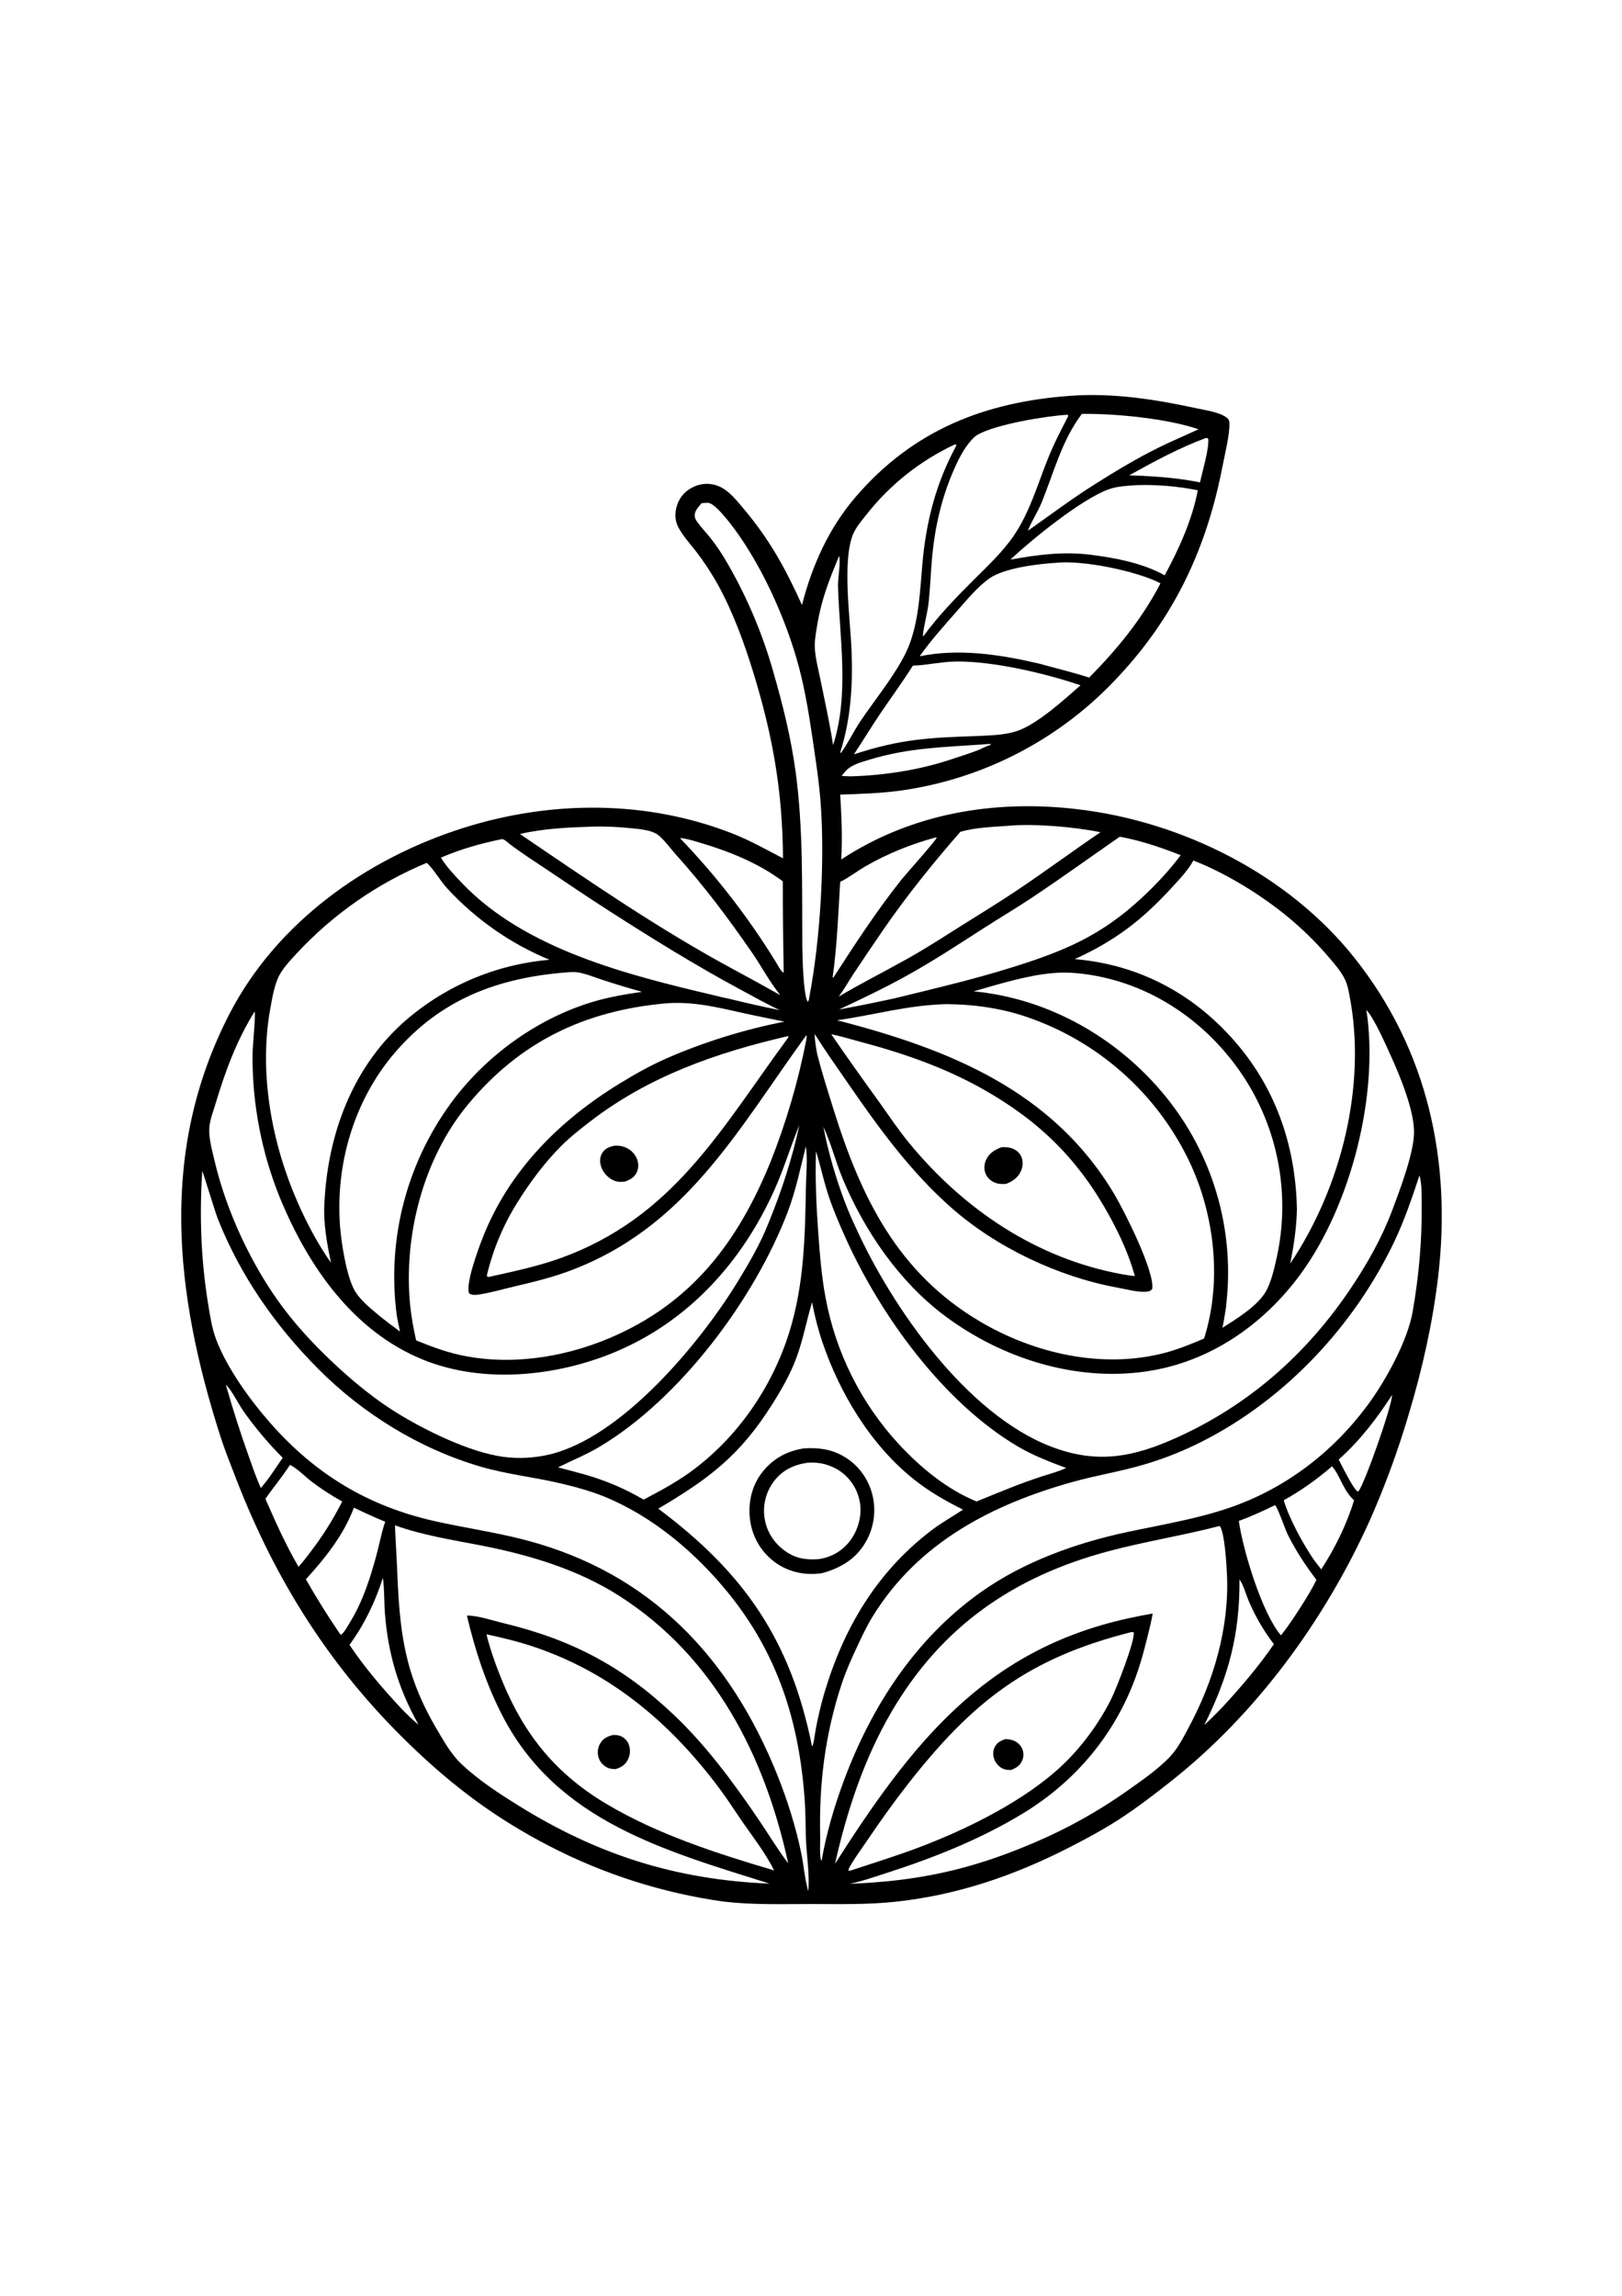 <?xml version="1.0" encoding="utf-8"?>
<!-- Generator: Adobe Illustrator 27.5.0, SVG Export Plug-In . SVG Version: 6.00 Build 0)  -->
<svg xmlns="http://www.w3.org/2000/svg" xmlns:xlink="http://www.w3.org/1999/xlink" viewBox="0 0 4000 4000" width="595" height="842" preserveAspectRatio="xMidYMid meet" data-scaled="true">
<path style="fill:#FFFFFF;" d="M0,0h4000v4000H0V0z"/>
<path d="M2641.231,145.508c104.027-7.428,209.008,8.976,310.32,31.051c21.27,4.634,55.004,9.182,72.48,22.09
	c5.074,3.747,7.34,6.821,7.723,13.175c1.641,27.054-12.023,81.984-17.387,109.651c-38.371,197.955-116.516,366.522-254.89,514.83
	c-4.328,4.708-8.708,9.37-13.137,13.984c-4.427,4.617-8.904,9.185-13.43,13.703c-4.523,4.521-9.096,8.992-13.719,13.414
	c-4.62,4.424-9.287,8.798-14,13.121c-4.714,4.323-9.473,8.595-14.277,12.816c-4.805,4.224-9.654,8.395-14.547,12.512
	c-4.894,4.12-9.829,8.186-14.809,12.199c-4.979,4.016-10.001,7.977-15.066,11.883c-5.063,3.906-10.167,7.759-15.313,11.559
	s-10.332,7.543-15.559,11.23s-10.491,7.319-15.793,10.895s-10.643,7.095-16.023,10.559c-5.378,3.464-10.79,6.869-16.238,10.215
	c-5.45,3.346-10.936,6.636-16.457,9.867c-5.521,3.229-11.076,6.4-16.664,9.512c-5.589,3.112-11.208,6.165-16.859,9.16
	c-5.654,2.992-11.337,5.923-17.051,8.793c-5.716,2.872-11.462,5.684-17.238,8.434c-5.773,2.75-11.577,5.438-17.41,8.063
	c-5.831,2.628-11.69,5.191-17.578,7.691c-5.885,2.5-11.798,4.939-17.738,7.317c-5.938,2.375-11.9,4.686-17.887,6.934
	c-5.99,2.25-12.001,4.435-18.035,6.555c-6.034,2.12-12.09,4.176-18.168,6.168c-6.078,1.992-12.177,3.919-18.297,5.781
	c-6.117,1.862-12.255,3.659-18.414,5.391c-6.156,1.732-12.331,3.397-18.523,4.996c-6.193,1.599-12.402,3.133-18.629,4.602
	c-6.224,1.469-12.463,2.87-18.719,4.203c-6.255,1.336-12.525,2.604-18.809,3.805c-6.281,1.203-12.574,2.339-18.879,3.406
	c-6.307,1.068-12.625,2.068-18.953,3c-51.453,7.5-103.348,9.066-155.238,10.82c3.18,53.219,5.816,106.68,2.477,159.957
	c173.641-113.852,376.25-147.828,580.328-124.266c260.797,30.113,522.965,161.32,687.18,369.035
	c179.531,227.09,237.895,499.539,204.621,783.434c-13.328,113.727-39.164,228.543-72.105,338.07
	c-13.164,44.747-27.768,89.018-43.813,132.813c-16.047,43.797-33.5,87.025-52.359,129.684
	c-110.703,245.547-279.254,477.098-491.426,644.527c-40.566,32.012-81.801,63.707-125.129,91.918
	c-40.266,26.219-82.516,48.953-125.274,70.793c-136.633,69.797-277.777,118.035-430.898,133.926
	c-69.25,7.188-137.293,5.387-206.691,5.406c-72.738,0.02-142.887,2.406-215.422-6.188c-18.63-2.623-37.197-5.637-55.699-9.043
	c-18.503-3.404-36.924-7.197-55.266-11.379c-18.344-4.182-36.591-8.75-54.742-13.703c-18.148-4.95-36.186-10.283-54.113-15.996
	c-17.924-5.711-35.721-11.798-53.391-18.262c-17.667-6.461-35.19-13.293-52.57-20.496c-17.38-7.2-34.602-14.766-51.664-22.695
	c-17.063-7.927-33.949-16.211-50.66-24.852c-132.859-68.469-237.797-147.227-344.934-250.621
	c-194.223-187.441-330.395-402.883-427.641-653.898c-13.813-35.656-28.156-71.152-39.813-107.59
	c-112.152-350.512-151.566-702.156,22.988-1040.109c116.25-225.063,337.105-382.137,574.933-457.766
	c216.809-68.945,453.945-70.141,666.875,13.82c42.906,16.922,82.277,39.418,123.148,60.512
	c-1.012-165.031-25.082-301.957-73.547-459.191c-22.84-74.094-49.73-147.313-87.008-215.504
	c-15.927-28.526-33.822-55.759-53.684-81.699c-14.769-19.25-32.75-38.398-44.02-59.918c-8.988-17.164-8.84-37.391-2.539-55.465
	c7.328-21.02,21.242-35.359,41.371-44.514c1.167-0.534,2.345-1.039,3.535-1.514c1.193-0.475,2.396-0.919,3.609-1.333
	c1.213-0.414,2.437-0.797,3.672-1.149c1.234-0.352,2.477-0.673,3.727-0.962c1.247-0.289,2.503-0.546,3.766-0.772
	c1.263-0.226,2.531-0.419,3.805-0.58c1.273-0.161,2.549-0.29,3.828-0.387c1.279-0.097,2.559-0.161,3.84-0.193
	c1.284-0.032,2.566-0.031,3.848,0.002c1.284,0.033,2.565,0.098,3.844,0.196c1.279,0.098,2.553,0.228,3.824,0.391
	c1.273,0.163,2.542,0.357,3.805,0.584c1.263,0.227,2.52,0.485,3.77,0.775c1.247,0.29,2.488,0.612,3.723,0.965
	c1.232,0.353,2.456,0.737,3.672,1.152c1.214,0.415,2.415,0.861,3.605,1.336c25.145,9.855,44.109,34.213,61.086,54.295
	c64.836,76.684,104.023,147.879,145.297,238.91c24.985-97.828,66.317-189.691,132.699-266.855
	C2252.133,229.845,2429.074,160.549,2641.231,145.508z"/>
<path style="fill:#FFFFFF;" d="M3432.996,2609.039c-0.297,27.883-66.742,216.16-82.754,237.383l-3.039,0.269
	c-7.179-7.063-11.937-15.621-17.156-24.152c-9.875-17.969-19.809-35.844-28.629-54.363
	C3354.074,2721.191,3394.66,2667.973,3432.996,2609.039z"/>
<path style="fill:#FFFFFF;" d="M556.918,2583.566c15.352,14.754,30.57,47.16,44.004,66.145
	c28.488,40.258,61.297,79.426,96.246,114.219l-29.797,43.602c-7.547,10.797-15.523,20.875-24.063,30.906
	c-11.699-25.293-20.52-52.051-29.895-78.269C592.508,2701.691,573.805,2643.344,556.918,2583.566z"/>
<path style="fill:#FFFFFF;" d="M2973.191,249.851l4.156-0.115l2.316,2.241c2.191,24.412-14.465,80.548-20.418,107.108
	c-48.797-9.921-96.574-13.884-146.261-16.445l-28.449-0.885C2846.004,307.671,2907.184,274.377,2973.191,249.851z"/>
<path style="fill:#FFFFFF;" d="M2425.57,1005.035c6.188-0.844,12.391-0.867,18.625-1.016l0.59-0.367l-3.805,3.543
	c-9.761,2.18-21.551,9.371-31.238,12.992c-21.918,8.195-44.691,15.379-66.918,22.719c-78.039,25.762-163.309,38.559-245.305,40.941
	c-7.352-0.039-14.734-0.664-22.074-1.098c2.93-3.698,5.931-7.337,9.004-10.918c14.219-16.453,39.797-23.113,59.941-29.219
	C2241.305,1013.242,2325.992,1012.012,2425.57,1005.035z"/>
<path style="fill:#FFFFFF;" d="M944.215,3060.039c4.188,29.063,2.805,59.664,5.164,89.027
	c8.019,99.848,33.613,185.023,82.684,272.898c-15.457-12.383-29.223-26.254-42.93-40.496
	c-45.918-48.945-89.844-100.461-127.234-156.304C898.918,3174.137,925.027,3119.922,944.215,3060.039z"/>
<path style="fill:#FFFFFF;" d="M3056.68,3063.766c10.293,14.309,16.445,38.961,23.711,55.359
	c8.013,18.57,17.133,36.58,27.359,54.027c10.224,17.451,21.478,34.209,33.762,50.277c-37.098,54.398-82.879,107.887-127.633,156.109
	c-14.32,14.828-28.637,29.391-43.965,43.195C3029.945,3302.223,3057.586,3199.492,3056.68,3063.766z"/>
<path style="fill:#FFFFFF;" d="M2069.289,540.363c4.422,15.039-3.25,56.109-2.711,74.762
	c3.687,127.816,28.484,267.195-12.199,391.977c-1.125-9.078-2.739-18.09-4.242-27.113c-8.063-45.832-18.121-91.469-27.394-137.074
	c-4.891-24.074-11.621-49.105-13.16-73.652c-1.129-18.074,2.035-36.316,4.984-54.086
	C2026.082,645.707,2043.067,604.465,2069.289,540.363z"/>
<path style="fill:#FFFFFF;" d="M3284.887,2784.938c19.383,21.438,26.777,58.391,54.293,83.918
	c-18.074,59.598-47.055,118.07-80.855,170.18c-5.922-7.383-11.621-14.969-17.414-22.461
	c-25.898-37.207-62.859-104.516-75.082-147.953C3207.574,2845.637,3248.953,2816.168,3284.887,2784.938z"/>
<path style="fill:#FFFFFF;" d="M714.992,2781.418c17.894,8.48,36.254,28.07,52.305,40.308
	c24.326,18.596,49.908,35.264,76.746,50.004c-26.016,50.203-49.117,86.41-83.695,131.48c-7.758,10.172-15.609,19.973-24.258,29.406
	c-30.906-53.129-57.094-111.152-81.508-167.457C673.988,2836.684,696.465,2810.605,714.992,2781.418z"/>
<path style="fill:#FFFFFF;" d="M2306.754,1234.656l3.48,0.004c-0.953,6.117-75.812,89.648-86.039,102.441
	c-61.27,76.652-115.309,159.844-168.613,242.195l-0.824,0.805l-1.422-0.602c10.973-77.711,13.949-157.238,18.621-235.508
	c21.914-10.641,42.234-26.844,63.551-39.059C2189.801,1273.824,2246.434,1251.109,2306.754,1234.656z"/>
<path style="fill:#FFFFFF;" d="M1676.762,1236.012c16.91,1.078,35.699,7.387,51.992,12.207
	c70.613,20.891,142.32,50.035,201.711,94.465c-0.285,74.949,1.039,149.672,2.148,224.602l-0.672,0.293
	c-5.148-0.996-14.523-19.422-17.762-24.59c-16.964-27.617-34.655-54.758-53.074-81.422c-18.422-26.667-37.547-52.818-57.375-78.453
	c-19.828-25.638-40.331-50.724-61.508-75.258C1721.046,1283.322,1699.225,1259.374,1676.762,1236.012z"/>
<path style="fill:#FFFFFF;" d="M872.773,2886.898c25.393,12.359,51.128,23.96,77.203,34.801
	c-8.383,23.453-12.984,49.008-19.262,73.145c-15.582,59.922-35.453,123.063-68.32,175.895c-5.84,9.391-12.363,22.629-20.996,29.477
	l-3.008-2.07c-29.906-43.716-57.922-88.613-84.047-134.691C802.051,3011.156,847.867,2953.805,872.773,2886.898z"/>
<path style="fill:#FFFFFF;" d="M3144.406,2880.668c7.039,6.766,24.598,59.125,31.531,73.004
	c19.883,39.797,43.523,75.676,70.406,111.082c-13.91,31.309-64.926,109.848-87.395,136.949
	c-46.719-54.137-93.855-210.398-103.914-282.113C3085.656,2908.508,3115.129,2894.867,3144.406,2880.668z"/>
<path style="fill:#FFFFFF;" d="M2668.02,190.182c82.129-1.127,210.418,11.468,287.559,37.91
	c-32.855,15.439-66.441,29.35-98.965,45.5c-51.797,25.718-100.574,54.721-149.398,85.532
	c-59.789,37.059-115.055,78.766-172.352,119.196c9.09-23.984,24.277-45.871,33.996-69.777
	C2598.93,334.555,2618.824,255.001,2668.02,190.182z"/>
<path style="fill:#FFFFFF;" d="M2798.941,366.066c50.906-2.132,104.973,2.383,154.93,12.473
	c-13.66,72.754-46.563,144.785-81.617,209.684c-53.535-29.82-121.727-43.152-182.328-50.664
	c-68.262-8.641-131.078-0.105-198.09,11.902c54.11-51.019,176.281-149.832,242.406-173.395
	C2754.765,368.754,2777.395,367.763,2798.941,366.066z"/>
<path style="fill:#FFFFFF;" d="M1730.438,410.313c5.008-0.316,14.168-1.738,18.898-0.219c21.629,6.953,64.18,66.266,78.117,86.859
	c58.395,86.293,106.906,194.555,136.317,294.418c18.742,63.637,29.73,129.68,39.414,195.203
	c8.047,54.473,16.668,109.309,20.707,164.242c10.465,142.351-0.934,335.004-27.637,474.914c-0.805,5.566-0.75,9.578-4.219,14.195
	c-11.063-15.879-13.293-113.578-13.465-138.156c-0.996-142.93,2.734-288.359-16.66-430.297
	c-11.211-82.035-31.438-164.258-54.445-243.73c-6.575-23.372-13.87-46.517-21.883-69.434c-8.013-22.919-16.729-45.568-26.148-67.945
	c-9.419-22.375-19.524-44.438-30.313-66.188c-10.789-21.75-22.242-43.144-34.359-64.184c-13.094-22.758-27.121-44.426-43.59-64.898
	c-10.504-13.059-22.687-25.613-32.242-39.324c-2.832-4.066-5.203-8.074-5.625-13.121
	C1712.192,429.391,1722.496,419.598,1730.438,410.313z"/>
<path style="fill:#FFFFFF;" d="M2320.703,803.543c93.293-13.594,254.973,25.313,343.906,55.801
	c-40.055,35.183-108.992,98.547-160.055,113.887c-29.398,8.832-61.465,9.637-91.957,11.113
	c-120.156,4.035-190.773,7.168-306.738,45.207c22.137-33.449,42.906-67.734,65.371-101.012
	c26.535-39.297,54.765-77.668,80.133-117.711C2274.113,810.398,2297.977,805.832,2320.703,803.543z"/>
<path style="fill:#FFFFFF;" d="M1458.277,1207.933c32.758-1.16,66.934,0.496,99.535,3.91c18.434,1.93,45.465,4.117,61.543,14.078
	c15.117,9.363,34.528,36.371,47.246,50.504c69.742,77.512,127.516,154.746,186.77,240.266
	c24.301,35.066,44.156,73.492,71.027,106.68c-37.911-21.377-76.039-42.363-114.383-62.957
	c-183.676-98.891-355.473-217.25-527.75-334.398C1338.758,1212.633,1400.375,1209.762,1458.277,1207.933z"/>
<path style="fill:#FFFFFF;" d="M2632.789,192.289c1.57,1.191,0.625,0.24,1.414,3.771c-18.395,35.145-35.922,69.439-50.66,106.351
	c-25.555,64.005-44.406,131.074-83.86,188.613c-27.855,40.629-65.152,75.176-99.895,109.852
	c-43.016,42.938-86.574,87.938-122.336,137.191l-1.527-1.465c2.754-27.445,11.336-54.707,14.297-82.547
	c3.98-37.426,5.133-75.078,8.621-112.543c6.574-70.617,22.789-141.734,50.66-207.045c11.555-27.07,25.367-56.062,44.977-78.332
	c4.668-5.302,9.863-10.852,16.035-14.383C2455.984,215.729,2579.621,195.325,2632.789,192.289z"/>
<path style="fill:#FFFFFF;" d="M2484.5,1205.906c66.09-6.145,164.477,2.48,229.313,15.715
	c-68.879,46.859-136.02,96.383-205.191,142.891c-46.113,31.004-93.898,59.77-140.871,89.457
	c-48.25,30.492-95.598,61.164-145.89,88.269c-50.977,28.492-103.391,54.621-153.422,84.727
	c13.039-17.715,23.879-37.152,35.961-55.543c24.984-37.526,50.219-74.884,75.703-112.074
	c57.348-82.914,121.973-162.961,188.262-238.824C2404.961,1210.043,2446.641,1208.668,2484.5,1205.906z"/>
<path style="fill:#FFFFFF;" d="M2354.676,265.528l3.285,0.331c-0.086,3.78,0.398,2.572-1.262,5.659
	c-49.098,91.311-73.09,185.818-82.059,288.939c-5.66,65.109-8.125,130.984-30.059,193.246
	c-22.293,63.285-85.515,138.207-123.688,195.609c-16.48,24.781-29.793,53.102-47.031,76.961l-1.82-1.457
	c26.285-81.336,31.285-166.973,27.922-251.867c-2.984-75.262-22.82-214.934,2.414-282.699c6.91-18.559,21.105-35.074,33.332-50.488
	c7.252-9.271,14.772-18.32,22.559-27.148c7.784-8.828,15.82-17.42,24.109-25.776c8.289-8.357,16.816-16.463,25.582-24.319
	c8.766-7.857,17.754-15.449,26.965-22.778c9.208-7.329,18.625-14.382,28.25-21.158c9.625-6.776,19.44-13.264,29.445-19.465
	c10.005-6.2,20.184-12.102,30.535-17.705C2333.508,275.809,2344.014,270.514,2354.676,265.528z"/>
<path style="fill:#FFFFFF;" d="M1237.324,1238.719c5.801-0.871,14.73,8.219,19.101,11.57c30.399,23.297,62.508,43.535,94.254,64.887
	c49.012,32.973,97.797,65.859,147.496,97.809c106.973,68.766,213.899,135.16,325.883,195.563
	c32.672,17.621,65.179,35.852,98.691,51.836c-42.867-8.807-85.546-18.447-128.035-28.918c-11.402-2.004-22.855-5.144-34.129-7.805
	c-212.422-50.18-464.055-112.633-620.356-275.656c-19.012-19.824-38.519-40.391-52.98-63.824
	C1136.027,1263.457,1185.449,1249.188,1237.324,1238.719z"/>
<path style="fill:#FFFFFF;" d="M2761.488,1232.664c51.742,9.598,101.406,26.313,150.227,45.609
	c-28.41,37.875-61.34,72.977-96.004,105.152c-100.656,93.438-190.828,131.059-320.32,171.488
	c-94.453,29.488-190.746,52.156-286.847,75.609c-46.305,10.211-92.776,19.599-139.414,28.164
	c56.528-26.59,112.844-53.34,167.488-83.688c65.848-36.57,127.98-77.348,191.223-118.051c38.426-24.734,77.965-48.02,115.977-73.332
	C2617.34,1334.652,2688.945,1283.012,2761.488,1232.664z"/>
<path style="fill:#FFFFFF;" d="M2602.813,557.481c66.129-7.574,200.336,19.996,259.109,50.426
	c-45.762,88.172-106.41,162.102-175.941,232.441c-40.719-13.07-82.719-23.09-123.942-34.562
	c-95.363-22.25-196.953-37.957-294.148-17.926c28.234-39.832,61.219-76.48,93.469-113.082c23.309-26.461,50.16-59.016,78.961-79.203
	C2476.566,570.164,2559.121,560.207,2602.813,557.481z"/>
<path style="fill:#FFFFFF;" d="M2012.281,2007.805c9.98,32.227,17.066,65.344,27.012,97.61
	c12.34,40.027,28.961,78.594,46.141,116.738c86.262,191.567,241.242,405.852,424.918,514.071
	c37.945,22.359,77.906,37.414,118.933,52.934c-18.766,8.633-39.797,14.082-59.449,20.504
	c-56.73,18.363-106.637,39.66-161.598,62.035c-73.605-30.367-137.328-83.039-191.316-140.961
	c-5.776-6.253-11.44-12.604-16.992-19.055c-5.552-6.451-10.989-12.998-16.309-19.641c-5.323-6.641-10.527-13.374-15.613-20.199
	c-5.086-6.826-10.05-13.737-14.891-20.735c-4.844-7-9.564-14.082-14.16-21.246c-4.594-7.164-9.06-14.407-13.398-21.73
	c-4.341-7.32-8.552-14.715-12.633-22.184c-4.081-7.469-8.029-15.008-11.844-22.617c-3.815-7.607-7.496-15.278-11.043-23.015
	c-3.547-7.737-6.956-15.534-10.227-23.391c-3.273-7.857-6.407-15.77-9.402-23.738c-2.995-7.966-5.849-15.983-8.563-24.051
	s-5.284-16.18-7.711-24.336c-2.43-8.156-4.715-16.353-6.855-24.59c-2.141-8.24-4.135-16.513-5.984-24.82
	c-1.852-8.307-3.556-16.645-5.113-25.012c-9.996-52.449-14.305-106.129-18.156-159.305
	C2013.168,2143.965,2009.992,2075.059,2012.281,2007.805z"/>
<path style="fill:#FFFFFF;" d="M1987.34,1995.996c4.684,31.828,0.691,68.238,0.121,100.617
	c-2.137,121.477-4.379,240.168-40.879,357.332c-42.5,136.445-128.531,261.434-244.766,345.461
	c-35.918,25.965-75.488,47.031-114.637,67.641c-45.629-26.703-92.547-46.738-143.406-61.399
	c-22.526-6.234-45.104-12.278-67.734-18.133c34.969-17.188,69.977-31.281,103.637-51.434
	c198.348-118.754,381.031-363.832,462.68-577.754C1962.398,2105.813,1973.715,2050.391,1987.34,1995.996z"/>
<path style="fill:#FFFFFF;" d="M2790.25,3193.605c1.789-0.227,3.82,0.301,5.609,0.551c3.578,21.199-43.512,140.461-55.449,164.359
	c-29.558,59.195-72.508,118.031-120.738,163.57c-93.027,87.84-234.625,157.453-353.313,202.371
	c-55.383,20.961-112.082,38.395-168.277,57.008c-4.043,0.898-2,0.902-6.121-0.078c1.117-5.48,4.332-10.414,7.18-15.168
	c11.801-19.715,25.742-38.555,38.633-57.594c32.223-47.586,64.844-93.605,100.234-138.902
	C2398.492,3364.301,2535.457,3257.805,2790.25,3193.605z"/>
<path d="M2480.871,3457.336c6.344,0.566,12.379,1.383,18.367,3.676c9.66,3.695,18,11.414,21.93,21.055
	c0.471,1.156,0.883,2.333,1.234,3.531c0.352,1.198,0.639,2.41,0.863,3.637c0.227,1.227,0.389,2.462,0.488,3.707
	c0.096,1.245,0.13,2.491,0.102,3.739c-0.031,1.248-0.126,2.49-0.285,3.726c-0.159,1.24-0.38,2.466-0.664,3.68
	c-0.286,1.216-0.634,2.414-1.043,3.594c-0.406,1.18-0.874,2.335-1.403,3.465c-5.617,12.258-15.035,17.832-27.129,22.539
	c-7.145,0.008-13.695-0.23-20.273-3.379c-1.307-0.623-2.578-1.311-3.813-2.066c-1.234-0.755-2.426-1.573-3.574-2.453
	c-1.151-0.88-2.251-1.818-3.301-2.813c-1.052-0.995-2.049-2.042-2.992-3.141c-0.94-1.099-1.822-2.245-2.645-3.438
	c-0.823-1.19-1.581-2.42-2.273-3.691c-0.695-1.271-1.322-2.574-1.879-3.91c-0.557-1.336-1.043-2.697-1.457-4.082
	c-2.922-9.527-2.188-20.117,2.695-28.887C2459.766,3465.141,2469.508,3460.379,2480.871,3457.336z"/>
<path style="fill:#FFFFFF;" d="M1199.523,3199.098c40.535,8.688,81.242,18.66,120.508,32.035
	c189.246,64.473,334.766,188.496,453.445,347.164c18.574,24.836,35.414,50.977,52.883,76.594
	c27.676,40.594,60.992,82.227,82.586,126.352c-140.816-41.664-287.27-88.64-413.934-164.16
	c-122.899-73.273-200.313-167.934-254.84-298.965C1224.145,3279.613,1209.723,3239.547,1199.523,3199.098z"/>
<path d="M1510.926,3447.531c6.652-0.313,12.828-0.191,19.109,2.328c1.206,0.484,2.383,1.031,3.531,1.641
	c1.148,0.609,2.262,1.277,3.34,2.004c1.078,0.729,2.115,1.512,3.109,2.348c0.992,0.839,1.939,1.726,2.84,2.664
	c0.899,0.94,1.746,1.925,2.543,2.953c0.794,1.029,1.532,2.096,2.215,3.203c0.682,1.107,1.303,2.246,1.863,3.418
	c0.563,1.172,1.06,2.371,1.492,3.598c0.526,1.513,0.971,3.05,1.336,4.609c0.367,1.56,0.652,3.134,0.855,4.723
	c0.206,1.589,0.328,3.184,0.367,4.785c0.039,1.602-0.003,3.2-0.125,4.797c-0.125,1.599-0.332,3.186-0.621,4.762
	c-0.289,1.575-0.658,3.132-1.105,4.668c-0.448,1.539-0.975,3.049-1.582,4.531c-0.604,1.485-1.282,2.933-2.035,4.348
	c-6.863,12.957-16.617,18.578-30.281,22.641c-6.621-0.176-12.844-0.563-18.969-3.324c-10.684-4.809-19.07-13.785-22.57-25.016
	c-0.45-1.411-0.827-2.841-1.129-4.289c-0.305-1.45-0.532-2.913-0.683-4.387c-0.154-1.474-0.23-2.951-0.23-4.43
	c0-1.482,0.075-2.96,0.226-4.434s0.378-2.936,0.68-4.387c0.302-1.448,0.677-2.879,1.125-4.293c0.448-1.411,0.969-2.795,1.562-4.152
	c0.591-1.357,1.25-2.681,1.977-3.972C1487.004,3456.004,1497.188,3451.27,1510.926,3447.531z"/>
<path style="fill:#FFFFFF;" d="M2049.855,1719.703c23.531,4.582,47.25,12.125,70.481,18.262
	c106.035,28.016,209.711,63.781,305.531,118.148c138.695,78.695,234.156,172.933,310.457,312.344
	c25.805,47.152,48.008,95.422,62.32,147.391c-10.559-0.875-20.992-2.512-31.414-4.41
	c-210.883-38.398-390.172-159.691-524.996-323.34c-26.59-32.273-49.356-66.66-73.633-100.605
	C2128.346,1832.039,2088.764,1776.109,2049.855,1719.703z"/>
<path d="M2469.629,1998.219c9.309-0.531,18.852-0.063,27.605,3.398c9.84,3.891,17.82,11.105,21.871,20.957
	c4.461,10.848,3.445,23.27-1.148,33.891c-7.184,16.605-20.426,25.844-36.805,32.098c-8.734,0.703-17.43,0.688-25.789-2.309
	c-11.055-3.965-19.965-11.449-24.605-22.356c-4.68-11-3.949-23.547,0.922-34.339
	C2439.285,2012.715,2453.172,2004.539,2469.629,1998.219z"/>
<path style="fill:#FFFFFF;" d="M1940.484,1724.934l3.758-0.383l0.031,2.645c-167.039,227.051-284.082,446.227-566.735,546.141
	c-55.957,19.781-114.059,31.672-171.863,44.605l-3.453-0.133l-1.641-3.148c3.74-15.891,8.125-31.6,13.156-47.129
	c5.034-15.529,10.695-30.825,16.984-45.891c6.289-15.063,13.185-29.843,20.688-44.34c7.505-14.497,15.592-28.661,24.262-42.492
	c30.902-49.543,66.965-98.238,108.285-139.613c22.477-22.508,47.59-42.102,72.777-61.449
	C1600.133,1823.598,1766.059,1765.305,1940.484,1724.934z"/>
<path d="M1515.188,1994.445c7.527-0.398,15.578,0.258,22.77,2.582c13.828,4.473,25.965,14.496,31.945,27.867
	c4.793,10.719,5.672,22.879,1.035,33.801c-5.887,13.879-16.375,19.281-29.836,24.309c-12.695,1.254-21.758,0.984-33.012-5.598
	c-13.105-7.664-23.398-20.805-26.926-35.652c-2.398-10.094-1.469-20.836,4.191-29.707
	C1492.465,2000.906,1502.902,1997.305,1515.188,1994.445z"/>
<path style="fill:#FFFFFF;" d="M2594.809,1569.152c39.961-4.207,83.719,1.148,122.727,9.602
	c147.5,31.961,273.488,126.84,353.949,252.988c2.531,3.995,5.014,8.018,7.449,12.07c2.435,4.055,4.819,8.138,7.152,12.25
	c2.336,4.112,4.621,8.251,6.855,12.418c2.234,4.169,4.417,8.363,6.547,12.582c2.133,4.221,4.214,8.467,6.242,12.738
	c2.031,4.271,4.009,8.567,5.934,12.887c1.925,4.318,3.796,8.659,5.613,13.024c1.82,4.365,3.587,8.75,5.301,13.156
	c1.714,4.409,3.373,8.837,4.977,13.285c1.607,4.448,3.158,8.914,4.652,13.398c1.498,4.487,2.94,8.991,4.328,13.512
	c1.388,4.518,2.72,9.055,3.996,13.609c1.276,4.552,2.497,9.12,3.664,13.703c1.167,4.58,2.277,9.176,3.332,13.785
	c1.055,4.609,2.053,9.232,2.996,13.867c0.943,4.633,1.828,9.277,2.656,13.934c0.828,4.654,1.6,9.318,2.316,13.992
	c0.716,4.675,1.376,9.357,1.981,14.047c0.601,4.69,1.146,9.387,1.633,14.09c0.49,4.703,0.922,9.411,1.297,14.125
	c0.372,4.714,0.688,9.431,0.949,14.152c0.258,4.721,0.459,9.445,0.605,14.172c0.144,4.727,0.229,9.454,0.258,14.184
	c0.031,4.729,0.004,9.457-0.082,14.183c-0.086,4.729-0.228,9.456-0.426,14.18c-0.2,4.724-0.458,9.445-0.773,14.164
	c-0.315,4.716-0.688,9.43-1.117,14.141c-0.43,4.708-0.915,9.411-1.457,14.109c-0.544,4.695-1.146,9.384-1.805,14.066
	c-0.656,4.685-1.37,9.36-2.141,14.023c-0.771,4.667-1.599,9.322-2.484,13.965c-0.883,4.646-1.823,9.28-2.82,13.902
	c-6.039,27.078-13.977,64.105-28.336,88.008c-21.313,35.488-71.543,65.977-106.184,88.051c3.652-15.949,5.84-32.39,8.535-48.535
	c0.508-5.112,1.043-10.222,1.605-15.328c0.599-5.641,1.129-11.289,1.59-16.945c0.461-5.654,0.852-11.312,1.172-16.977
	c0.32-5.667,0.57-11.335,0.75-17.004c0.18-5.672,0.289-11.344,0.328-17.016c0.042-5.674,0.012-11.347-0.09-17.019
	s-0.273-11.342-0.516-17.012c-0.24-5.667-0.55-11.331-0.933-16.992c-0.38-5.661-0.831-11.316-1.352-16.965
	c-0.521-5.648-1.112-11.29-1.774-16.926c-0.661-5.635-1.392-11.262-2.191-16.879c-0.8-5.617-1.669-11.223-2.609-16.816
	c-0.94-5.597-1.948-11.18-3.024-16.75c-1.078-5.57-2.224-11.126-3.438-16.668c-1.216-5.542-2.499-11.068-3.847-16.578
	c-1.352-5.51-2.771-11.003-4.258-16.477c-1.49-5.477-3.045-10.932-4.664-16.367c-1.622-5.438-3.313-10.853-5.07-16.246
	c-1.755-5.396-3.578-10.768-5.469-16.117c-1.888-5.351-3.842-10.677-5.863-15.977c-2.021-5.302-4.108-10.578-6.262-15.828
	c-2.151-5.25-4.367-10.471-6.648-15.664c-2.281-5.195-4.626-10.362-7.035-15.5c-2.406-5.136-4.877-10.241-7.414-15.317
	c-2.536-5.076-5.134-10.12-7.793-15.133c-2.659-5.01-5.38-9.987-8.164-14.93c-2.784-4.945-5.628-9.854-8.531-14.726
	c-2.906-4.875-5.871-9.712-8.895-14.512c-3.023-4.8-6.107-9.561-9.25-14.285c-3.14-4.724-6.341-9.409-9.602-14.055
	c-3.258-4.643-6.573-9.246-9.945-13.809c-3.37-4.563-6.797-9.083-10.281-13.562c-3.484-4.477-7.023-8.91-10.617-13.301
	c-117.48-143.238-286.98-239.605-471.859-257.398C2460.66,1596.816,2533.848,1574.184,2594.809,1569.152z"/>
<path style="fill:#FFFFFF;" d="M1397.351,1567.207c8.719-0.754,17.563-1.57,26.27-0.258c20.848,3.152,41.941,12.098,61.992,18.625
	c32.294,10.703,64.853,20.531,97.676,29.484c-40.469,5.922-81.875,12.891-121.078,24.649
	c-133.223,39.957-255.461,126.848-340.195,236.5c-3.609,4.7-7.16,9.444-10.652,14.23c-3.495,4.789-6.93,9.62-10.305,14.492
	c-3.372,4.87-6.686,9.781-9.942,14.734c-3.255,4.953-6.448,9.947-9.578,14.981c-3.133,5.031-6.202,10.1-9.207,15.207
	c-3.008,5.107-5.952,10.25-8.832,15.43c-2.88,5.177-5.697,10.391-8.449,15.641c-2.755,5.247-5.444,10.529-8.066,15.844
	c-2.622,5.315-5.18,10.66-7.672,16.035c-2.492,5.378-4.918,10.785-7.277,16.223c-2.359,5.435-4.651,10.9-6.875,16.395
	c-2.227,5.492-4.384,11.012-6.473,16.559c-2.091,5.544-4.112,11.115-6.063,16.711c-1.953,5.596-3.837,11.215-5.652,16.855
	c-1.815,5.641-3.561,11.303-5.238,16.988c-1.674,5.685-3.28,11.389-4.816,17.113c-1.537,5.724-3.003,11.466-4.398,17.227
	c-1.393,5.76-2.718,11.536-3.973,17.328c-1.253,5.792-2.433,11.599-3.543,17.422c-1.112,5.82-2.151,11.654-3.117,17.5
	c-0.969,5.849-1.865,11.707-2.688,17.574c-0.826,5.87-1.577,11.749-2.254,17.637c-0.68,5.885-1.288,11.78-1.824,17.684
	c-0.534,5.901-0.996,11.809-1.387,17.723c-0.388,5.914-0.705,11.832-0.949,17.754c-0.245,5.922-0.417,11.845-0.516,17.77
	c-0.099,5.927-0.125,11.853-0.078,17.777c0.047,5.927,0.165,11.852,0.356,17.773c0.193,5.924,0.457,11.845,0.793,17.762
	c0.339,5.917,0.749,11.828,1.23,17.734c0.482,5.909,1.036,11.81,1.664,17.703c0.628,5.893,1.327,11.777,2.098,17.652
	c2.176,13.77,5.289,27.434,8.121,41.082c-20.113-14.824-40.199-29.68-59.23-45.887c-18.082-15.406-38.73-32.465-51.207-52.918
	c-21.004-34.43-33.973-117.84-37.211-158.18c-12.356-153.887,33.695-312.516,134.844-430.508
	C1086.816,1633.246,1227.899,1580.371,1397.351,1567.207z"/>
<path style="fill:#FFFFFF;" d="M1052.488,1297.004c19.313,18.563,32.82,44.203,51.316,64.09
	c8.729,9.451,17.707,18.656,26.934,27.617c9.229,8.964,18.693,17.67,28.391,26.121c9.7,8.45,19.622,16.632,29.766,24.543
	c10.143,7.914,20.492,15.547,31.047,22.899c10.557,7.351,21.305,14.413,32.242,21.184c10.94,6.771,22.055,13.24,33.344,19.406
	c11.289,6.169,22.736,12.027,34.34,17.574c11.607,5.547,23.356,10.776,35.246,15.687c-8.37,0.706-16.723,1.582-25.059,2.629
	c-8.336,1.044-16.647,2.258-24.933,3.641c-8.286,1.38-16.542,2.928-24.766,4.644c-8.221,1.719-16.406,3.602-24.555,5.649
	c-8.146,2.047-16.247,4.259-24.305,6.637c-8.06,2.375-16.066,4.913-24.02,7.613c-7.956,2.703-15.853,5.564-23.691,8.582
	c-7.839,3.021-15.613,6.199-23.324,9.535c-7.708,3.336-15.348,6.827-22.918,10.473c-7.568,3.646-15.059,7.443-22.473,11.391
	c-7.414,3.948-14.746,8.046-21.996,12.293c-7.247,4.245-14.407,8.635-21.48,13.172c-7.07,4.536-14.046,9.213-20.926,14.031
	c-6.883,4.818-13.664,9.774-20.344,14.867c-6.68,5.094-13.254,10.32-19.723,15.68c-6.469,5.359-12.827,10.848-19.074,16.465
	c-125.082,114.059-183.75,277.145-191.547,443.23c-2.895,49.172,6.336,98.563,16.273,146.477
	c-32.527-46.281-59.606-97.52-82.332-149.254c-63.855-145.355-95.766-318.25-67.633-475.844c4.336-24.27,8.852-51.258,18.035-74.129
	c9.606-23.918,30.906-45.563,48.129-64.383c5.573-5.992,11.225-11.909,16.957-17.75c5.729-5.844,11.538-11.608,17.426-17.293
	c5.885-5.685,11.845-11.292,17.879-16.82c6.036-5.526,12.145-10.97,18.324-16.332c6.182-5.365,12.435-10.645,18.758-15.84
	c6.323-5.195,12.714-10.304,19.172-15.328c6.461-5.026,12.987-9.964,19.578-14.813c6.591-4.852,13.246-9.612,19.965-14.281
	c6.719-4.672,13.499-9.254,20.34-13.746c6.844-4.49,13.745-8.887,20.703-13.191c6.958-4.305,13.974-8.517,21.047-12.637
	c7.073-4.117,14.199-8.139,21.379-12.066c7.18-3.927,14.41-7.756,21.691-11.488c7.284-3.734,14.616-7.37,21.996-10.906
	c7.377-3.536,14.803-6.974,22.277-10.313C1037.417,1303.38,1044.931,1300.142,1052.488,1297.004z"/>
<path style="fill:#FFFFFF;" d="M2943,1291.355c55.695,21.641,111.672,52.707,161.348,85.949
	c65.191,43.625,121.582,92.883,172.59,152.48c14.398,16.824,29.484,34.078,39.485,53.988c6.094,12.133,8.668,25.641,11.261,38.855
	c43.769,222.777-20.414,475.852-145.922,662.527c8.926-43.785,15.477-88.609,16.559-133.301
	c-2.793-150.594-48.426-290.469-146.418-406.692c-103.641-122.91-240.941-197.207-401.488-210.699
	c98.707-44.969,165.254-95.52,238.578-175.543C2907.922,1338.262,2929.504,1315.965,2943,1291.355z"/>
<path style="fill:#FFFFFF;" d="M628.019,1663.566c2.535,14.063-5.219,84.906-5.285,109.027c-0.057,15.034,0.253,30.06,0.93,45.078
	c0.674,15.018,1.716,30.012,3.125,44.98c1.406,14.966,3.178,29.889,5.316,44.769c2.135,14.883,4.633,29.703,7.492,44.461
	c2.859,14.76,6.077,29.441,9.652,44.043s7.505,29.108,11.789,43.52c4.284,14.409,8.917,28.705,13.898,42.891
	c4.982,14.185,10.306,28.24,15.973,42.164c69.004,166.566,178.734,326.559,351.309,397.117
	c147.969,60.496,329.098,42.344,474.313-18.348c181.188-75.722,312.664-221.316,392.594-398.292
	c23.867-52.844,40.344-108.199,62.234-161.668c-17.793,83.891-44.328,163.883-76.68,243.215
	c-20.055,50.453-46.953,96.645-75.211,142.863c-92.117,150.652-285.293,384.211-464.984,426.52
	c-36.766,8.66-76.68,10.832-114.117,5.598c-82.875-11.586-190.781-64.465-262.211-108.66
	c-49.68-30.742-96.375-68.266-139.559-107.543c-50.949-46.348-99.762-97-141.09-152.195
	c-76.34-101.957-139.199-236.57-168.195-360.742c-5.809-24.859-14.398-54.629-13.207-80.137c0.938-20.07,9.477-41.445,15.254-60.668
	C555.68,1810.613,583.094,1735.723,628.019,1663.566z"/>
<path style="fill:#FFFFFF;" d="M3369.625,1659.82c19.383,20.266,48.363,86.84,60.836,114.266
	c22.695,49.914,56.781,133.293,56.711,186.77c-0.066,51.391-35.242,143.32-53.383,191.766
	c-25.676,68.578-61.457,132.051-102.172,192.758c-108.871,162.328-250.461,287.621-429.008,368.496
	c-107.215,48.563-196.465,66.117-309.769,22.836c-209.93-80.195-393.922-344.602-483.16-542.145
	c-34.293-71.211-64.504-169.035-79.082-246.379c19.344,41.125,30.125,86.133,47.688,128.098
	c53.668,128.258,138.918,253.086,250.887,337.055c140.68,105.496,323.32,163.438,498.949,137.453
	c155.23-22.965,287.777-114.797,379.387-240.012C3331.566,2141.215,3401.598,1867.594,3369.625,1659.82z"/>
<path style="fill:#FFFFFF;" d="M2002.613,2380.355c6.355,33.059,14.226,65.066,24.981,96.98
	c43.297,128.461,120.973,257,228.281,341.527c37.234,29.332,76.707,51.902,119.043,72.859
	c-26.176,17.328-53.117,32.234-78.184,51.336c-134.867,102.781-216.742,241.32-264.192,402.223
	c-8.246,27.961-14.695,55.988-20.254,84.609c-2.851,14.676-4.059,31.449-8.754,45.539l-1.305-1.547
	c-52.691-260.5-166.93-426.043-378.836-584.465c126.125-74.516,201.844-131.571,281.766-258.633
	c22.586-35.906,44.019-73.309,58.762-113.191C1980.594,2472.48,1988.965,2426.145,2002.613,2380.355z"/>
<path d="M1981.898,2740.77c34.953-2.25,65.465,1.199,96.566,18.449c35.766,19.84,61.059,53.082,72.012,92.379
	c0.688,2.518,1.312,5.054,1.875,7.606c0.563,2.549,1.061,5.112,1.496,7.688c0.435,2.575,0.805,5.162,1.109,7.758
	c0.305,2.594,0.544,5.193,0.719,7.797c0.174,2.607,0.285,5.216,0.332,7.828c0.044,2.612,0.024,5.223-0.063,7.832
	s-0.237,5.216-0.453,7.82s-0.496,5.201-0.84,7.789c-0.346,2.589-0.756,5.167-1.23,7.734c-0.474,2.568-1.011,5.122-1.613,7.664
	c-0.602,2.542-1.267,5.068-1.996,7.578c-0.727,2.508-1.517,4.996-2.371,7.465c-0.851,2.469-1.764,4.915-2.738,7.34
	c-0.977,2.422-2.012,4.819-3.105,7.191c-1.094,2.37-2.246,4.712-3.457,7.027c-1.211,2.315-2.479,4.598-3.805,6.848
	c-23.926,41.344-62.035,63.52-107.055,75.863c-40.563,6.125-81.18-2.074-114.863-25.977c-2.047-1.471-4.055-2.991-6.023-4.559
	c-1.971-1.57-3.902-3.188-5.793-4.852c-1.893-1.664-3.742-3.374-5.547-5.129c-1.807-1.755-3.57-3.554-5.289-5.395
	c-1.719-1.844-3.391-3.728-5.016-5.652c-1.625-1.924-3.203-3.888-4.734-5.89c-1.529-2.003-3.007-4.041-4.434-6.113
	c-1.43-2.076-2.806-4.185-4.129-6.328c-1.326-2.143-2.596-4.318-3.813-6.524c-1.219-2.206-2.381-4.44-3.488-6.703
	c-1.107-2.263-2.158-4.552-3.152-6.867c-0.995-2.313-1.932-4.65-2.812-7.012c-0.88-2.359-1.702-4.74-2.465-7.141
	c-0.76-2.401-1.462-4.82-2.105-7.258c-0.643-2.435-1.227-4.885-1.75-7.352c-0.521-2.463-0.982-4.939-1.383-7.426
	c-6.726-40.707,1.367-84.34,25.766-117.949C1902.539,2768.078,1938.094,2747.809,1981.898,2740.77z"/>
<path style="fill:#FFFFFF;" d="M1992.027,2776.066c3.557-0.299,7.12-0.444,10.688-0.434c3.568,0.008,7.129,0.17,10.684,0.488
	c3.557,0.315,7.092,0.785,10.606,1.41c3.513,0.623,6.994,1.395,10.441,2.317c3.448,0.924,6.849,1.996,10.203,3.215
	c3.354,1.216,6.65,2.576,9.887,4.078c3.237,1.502,6.404,3.143,9.5,4.922c3.096,1.776,6.109,3.682,9.039,5.719
	c1.578,1.133,3.127,2.305,4.648,3.516c1.521,1.211,3.011,2.458,4.469,3.742c1.461,1.284,2.888,2.603,4.281,3.957
	c1.393,1.354,2.753,2.741,4.078,4.16c1.325,1.422,2.616,2.876,3.871,4.363c1.253,1.485,2.468,2.999,3.645,4.543
	c1.18,1.547,2.32,3.121,3.422,4.723c1.102,1.601,2.163,3.229,3.184,4.883c1.018,1.654,1.996,3.332,2.933,5.035
	c0.938,1.701,1.833,3.425,2.688,5.172c0.852,1.747,1.66,3.514,2.426,5.301c0.766,1.786,1.486,3.59,2.16,5.41
	c0.677,1.823,1.308,3.661,1.895,5.516c0.583,1.852,1.122,3.718,1.617,5.598c0.492,1.88,0.938,3.772,1.336,5.676
	c0.401,1.901,0.754,3.811,1.058,5.73c5.051,31.258-4.473,66.129-23.074,91.59c-18.922,25.898-46,42.11-77.687,46.969
	c-31.359,2.656-58.254-1.246-84.527-20.355c-27.199-19.777-45.266-48.078-50.121-81.508c-0.289-1.979-0.527-3.965-0.715-5.957
	c-0.188-1.989-0.327-3.984-0.418-5.984c-0.089-1.997-0.128-3.996-0.117-5.996c0.01-2,0.072-3.999,0.184-5.996
	c0.109-1.998,0.27-3.991,0.48-5.98c0.208-1.987,0.467-3.969,0.777-5.945c0.31-1.976,0.668-3.944,1.074-5.902
	c0.406-1.958,0.862-3.905,1.367-5.84c0.505-1.935,1.057-3.857,1.656-5.766c0.602-1.909,1.25-3.801,1.945-5.676
	c0.695-1.875,1.436-3.732,2.223-5.57c0.789-1.838,1.622-3.656,2.5-5.453c0.878-1.797,1.799-3.57,2.766-5.32
	c0.969-1.752,1.979-3.479,3.031-5.179c1.055-1.701,2.15-3.374,3.285-5.02c1.138-1.646,2.315-3.262,3.531-4.848
	C1929.895,2793.855,1958.516,2780.75,1992.027,2776.066z"/>
<path style="fill:#FFFFFF;" d="M974.102,2930.492c68.172,24.566,140.285,35.621,211.102,49.406
	c120.059,23.367,239.676,58.891,343.414,125.48c233.711,150.027,357.59,393.641,415.207,658.484
	c-26.574-35.074-49.512-73.504-74.285-109.886c-62.156-91.281-128.012-180.594-208.418-256.828
	c-125.535-119.027-251.664-185.129-420.387-225.73c-25.32-6.094-64.601-19.086-89.348-18.445
	c20.5,86.496,47.715,170.125,88.875,249.164c134.273,257.859,400.348,330.773,657.523,411.719
	c-229.082-9.437-421.863-70.078-617.207-191.219c-48.969-30.367-100.598-63.938-142.527-103.578
	c-25.691-24.289-44.031-57.242-61.82-87.523c-80.246-136.574-90.922-240.922-96.914-395.137
	C977.941,3001.07,975.172,2965.824,974.102,2930.492z"/>
<path style="fill:#FFFFFF;" d="M3007.594,2932.055c12.52,12.133,17.446,100.137,18.352,122.262
	c5.332,130.043-33.344,260.777-94.543,374.614c-13.086,24.336-26.262,50.695-45.262,71.004
	c-30.781,32.898-71.238,60.047-107.773,86.125c-17.961,12.641-36.246,24.793-54.855,36.457
	c-18.607,11.667-37.512,22.831-56.715,33.492c-19.2,10.659-38.672,20.801-58.414,30.426c-19.742,9.625-39.727,18.717-59.953,27.277
	c-154.555,65.969-285.051,94.133-453.207,100.563c31.715-6.52,63.336-17.684,94.117-27.633
	c115.809-37.426,230.172-83.043,334.344-146.559c128.961-78.629,225.574-193.949,277.281-336.285
	c15.465-42.57,25.957-86.261,36.559-130.238l5.219-25.695c-20.615,3.568-41.134,7.619-61.559,12.152
	c-356.043,78.555-535.094,312.672-721.98,604.859c29.324-130.344,72.348-260.887,140.414-376.484
	c123.727-210.121,301.438-332.25,535.012-394.383C2824.785,2970.027,2917.207,2955.481,3007.594,2932.055z"/>
<path style="fill:#FFFFFF;" d="M3500.531,2067.703c6.137,21.203,5.273,48.602,5.5,70.746c0.93,90.246-6.859,176.211-22.238,265.117
	c-12.652,73.133-68.445,173.738-113.516,233.809c-87.273,116.328-203.707,204.32-341.926,250.961
	c-80.813,27.273-166.246,40.996-249.477,58.844c-125.453,26.898-253.66,72.84-359.086,147.363
	c-161.844,114.402-270.508,281.785-338.816,465.625c-23.672,63.707-43.336,130.281-54.82,197.332
	c-0.77-0.672-0.785-0.574-1.293-1.855c-4.211-10.609-1.856-43.867-2.176-56.602c-3.27-130.637,12.043-254.191,53.363-378.746
	c9.922-29.91,22.582-58.191,35.836-86.715c12.547-26.988,24.977-53.711,40.621-79.105
	c112.039-181.848,295.156-276.316,495.141-331.68c45.766-12.672,92.723-21.156,138.785-32.781
	c15.188-3.75,30.258-7.923,45.211-12.52c14.951-4.599,29.762-9.615,44.434-15.047c14.669-5.432,29.173-11.273,43.512-17.523
	c14.341-6.253,28.495-12.903,42.461-19.949c207.273-104.117,378.453-287.156,477.434-496.199
	C3464.188,2176.605,3482.43,2122.402,3500.531,2067.703z"/>
<path style="fill:#FFFFFF;" d="M498.852,2056.289c1.063,1.359,32.836,104.629,37.891,117.422
	c55.523,140.469,141.215,263.563,247.359,370.375c110.535,111.223,250.766,197.871,401.625,241.832
	c64.406,18.77,130.238,25.563,195.25,40.813c36.879,8.652,74.465,18.715,109.578,33.035c119.754,48.836,225.828,139,306.543,238.84
	c121.711,150.547,173.809,317.406,187.332,508.406c2.234,31.547,2.008,63.16,3.047,94.75c1.32,40.078,9.867,92.484,5.773,130.785
	c-8.899-30.617-10.996-63.602-17.52-94.863c-13.344-63.934-33.961-129.676-58.242-190.328
	c-115.797-289.273-311.836-498.719-619.543-580.02c-74.711-19.738-150.531-30.258-225.707-47.148
	c-164.957-37.059-294.949-115.863-406.125-242.496c-49.797-56.719-105.559-133.777-132.578-204.125
	c-10.898-28.379-15.5-59.465-20.355-89.359C495.465,2275.082,491.637,2166.359,498.852,2056.289z"/>
<path style="fill:#FFFFFF;" d="M1639.726,1643.73c67.793-5.926,129.035,9.48,194.606,24.078
	c33.336,7.418,66.699,13.976,100.141,20.836c-98.859,19.27-200.641,50.84-292.734,91.434
	c-39.375,17.355-77.316,38.922-113.992,61.348c-149.188,91.23-273.426,216.027-337.777,380.98
	c-10.027,25.703-42.871,113.641-32.898,136.399c7.813,5.047,17.504,3.652,26.281,2.258c30.281-4.824,61.133-14.039,91.098-20.992
	c42.109-9.773,84.066-20.129,124.727-34.961c290.91-106.109,417.082-345.617,588.477-581.945l1.934-0.109l-1.512,12.129
	c-9.958,50.789-22.214,101.017-36.766,150.684c-14.552,49.669-31.34,98.57-50.363,146.703
	c-81.195,199.918-195.774,351.199-398.91,436.734c-114.887,48.375-248.059,68.226-370.367,40.57
	c-36.578-8.27-70.855-21.336-105.461-35.422c-6.438-29.031-11.977-58.199-14.852-87.824
	c-16.524-170.32,32.355-360.789,142.652-493.688C1282.476,1738.149,1440.942,1662.141,1639.726,1643.73z"/>
<path style="fill:#FFFFFF;" d="M2332.738,1645.453c63.676,0.418,125.23,8.25,186.137,27.281c5.401,1.719,10.781,3.505,16.141,5.359
	c5.359,1.852,10.695,3.77,16.008,5.754c5.31,1.982,10.595,4.03,15.855,6.145c5.26,2.112,10.495,4.289,15.703,6.531
	s10.388,4.548,15.539,6.918c5.151,2.37,10.272,4.803,15.363,7.301c5.091,2.495,10.15,5.052,15.176,7.672
	c5.029,2.62,10.023,5.301,14.984,8.043c4.964,2.742,9.892,5.546,14.785,8.41c4.893,2.865,9.75,5.788,14.57,8.77
	c4.823,2.984,9.607,6.027,14.352,9.129c4.747,3.099,9.456,6.258,14.125,9.476c4.669,3.216,9.298,6.49,13.887,9.82
	c4.586,3.331,9.132,6.718,13.637,10.16c4.505,3.44,8.968,6.936,13.387,10.488s8.794,7.159,13.125,10.82
	c4.331,3.659,8.616,7.371,12.855,11.137c4.237,3.766,8.428,7.582,12.574,11.449c4.146,3.867,8.243,7.785,12.293,11.754
	c4.047,3.969,8.046,7.987,11.996,12.055s7.85,8.184,11.699,12.348c3.849,4.161,7.646,8.371,11.391,12.629
	c3.745,4.255,7.437,8.557,11.078,12.906c3.641,4.347,7.227,8.737,10.758,13.172c3.531,4.435,7.008,8.913,10.43,13.433
	c3.419,4.521,6.784,9.083,10.094,13.688c3.31,4.604,6.563,9.249,9.758,13.934c3.195,4.682,6.332,9.404,9.41,14.164
	c3.078,4.763,6.097,9.561,9.058,14.395c2.961,4.836,5.862,9.707,8.703,14.613c2.841,4.906,5.622,9.846,8.344,14.82
	c2.719,4.977,5.376,9.984,7.973,15.024c70.414,135.781,91.98,308.516,45.426,454.844c-32.73,13.875-65.289,27.297-99.832,36.125
	c-152.48,38.973-319.816,0.691-453.508-78.527c-201.859-119.602-292.344-304.504-360.004-521.188
	c-14.152-45.324-28.621-90.316-40.422-136.332c-3.645-17-5.801-33.871-6.75-51.223c26.832,42.496,56.031,83.645,84.57,125.016
	c75.113,108.887,152.762,215.465,252.578,303.527c111.5,98.367,265.008,170.906,410.937,197.344
	c22.25,4.031,49.145,11.82,71.484,9.711c6.313-0.598,9.219-2.012,13.172-6.883c5.875-43.914-68.601-191.145-92.668-231.883
	c-151.813-256.945-409.172-359.449-684.637-430.367C2158.277,1671.859,2235.016,1648.402,2332.738,1645.453z"/>
</svg>
